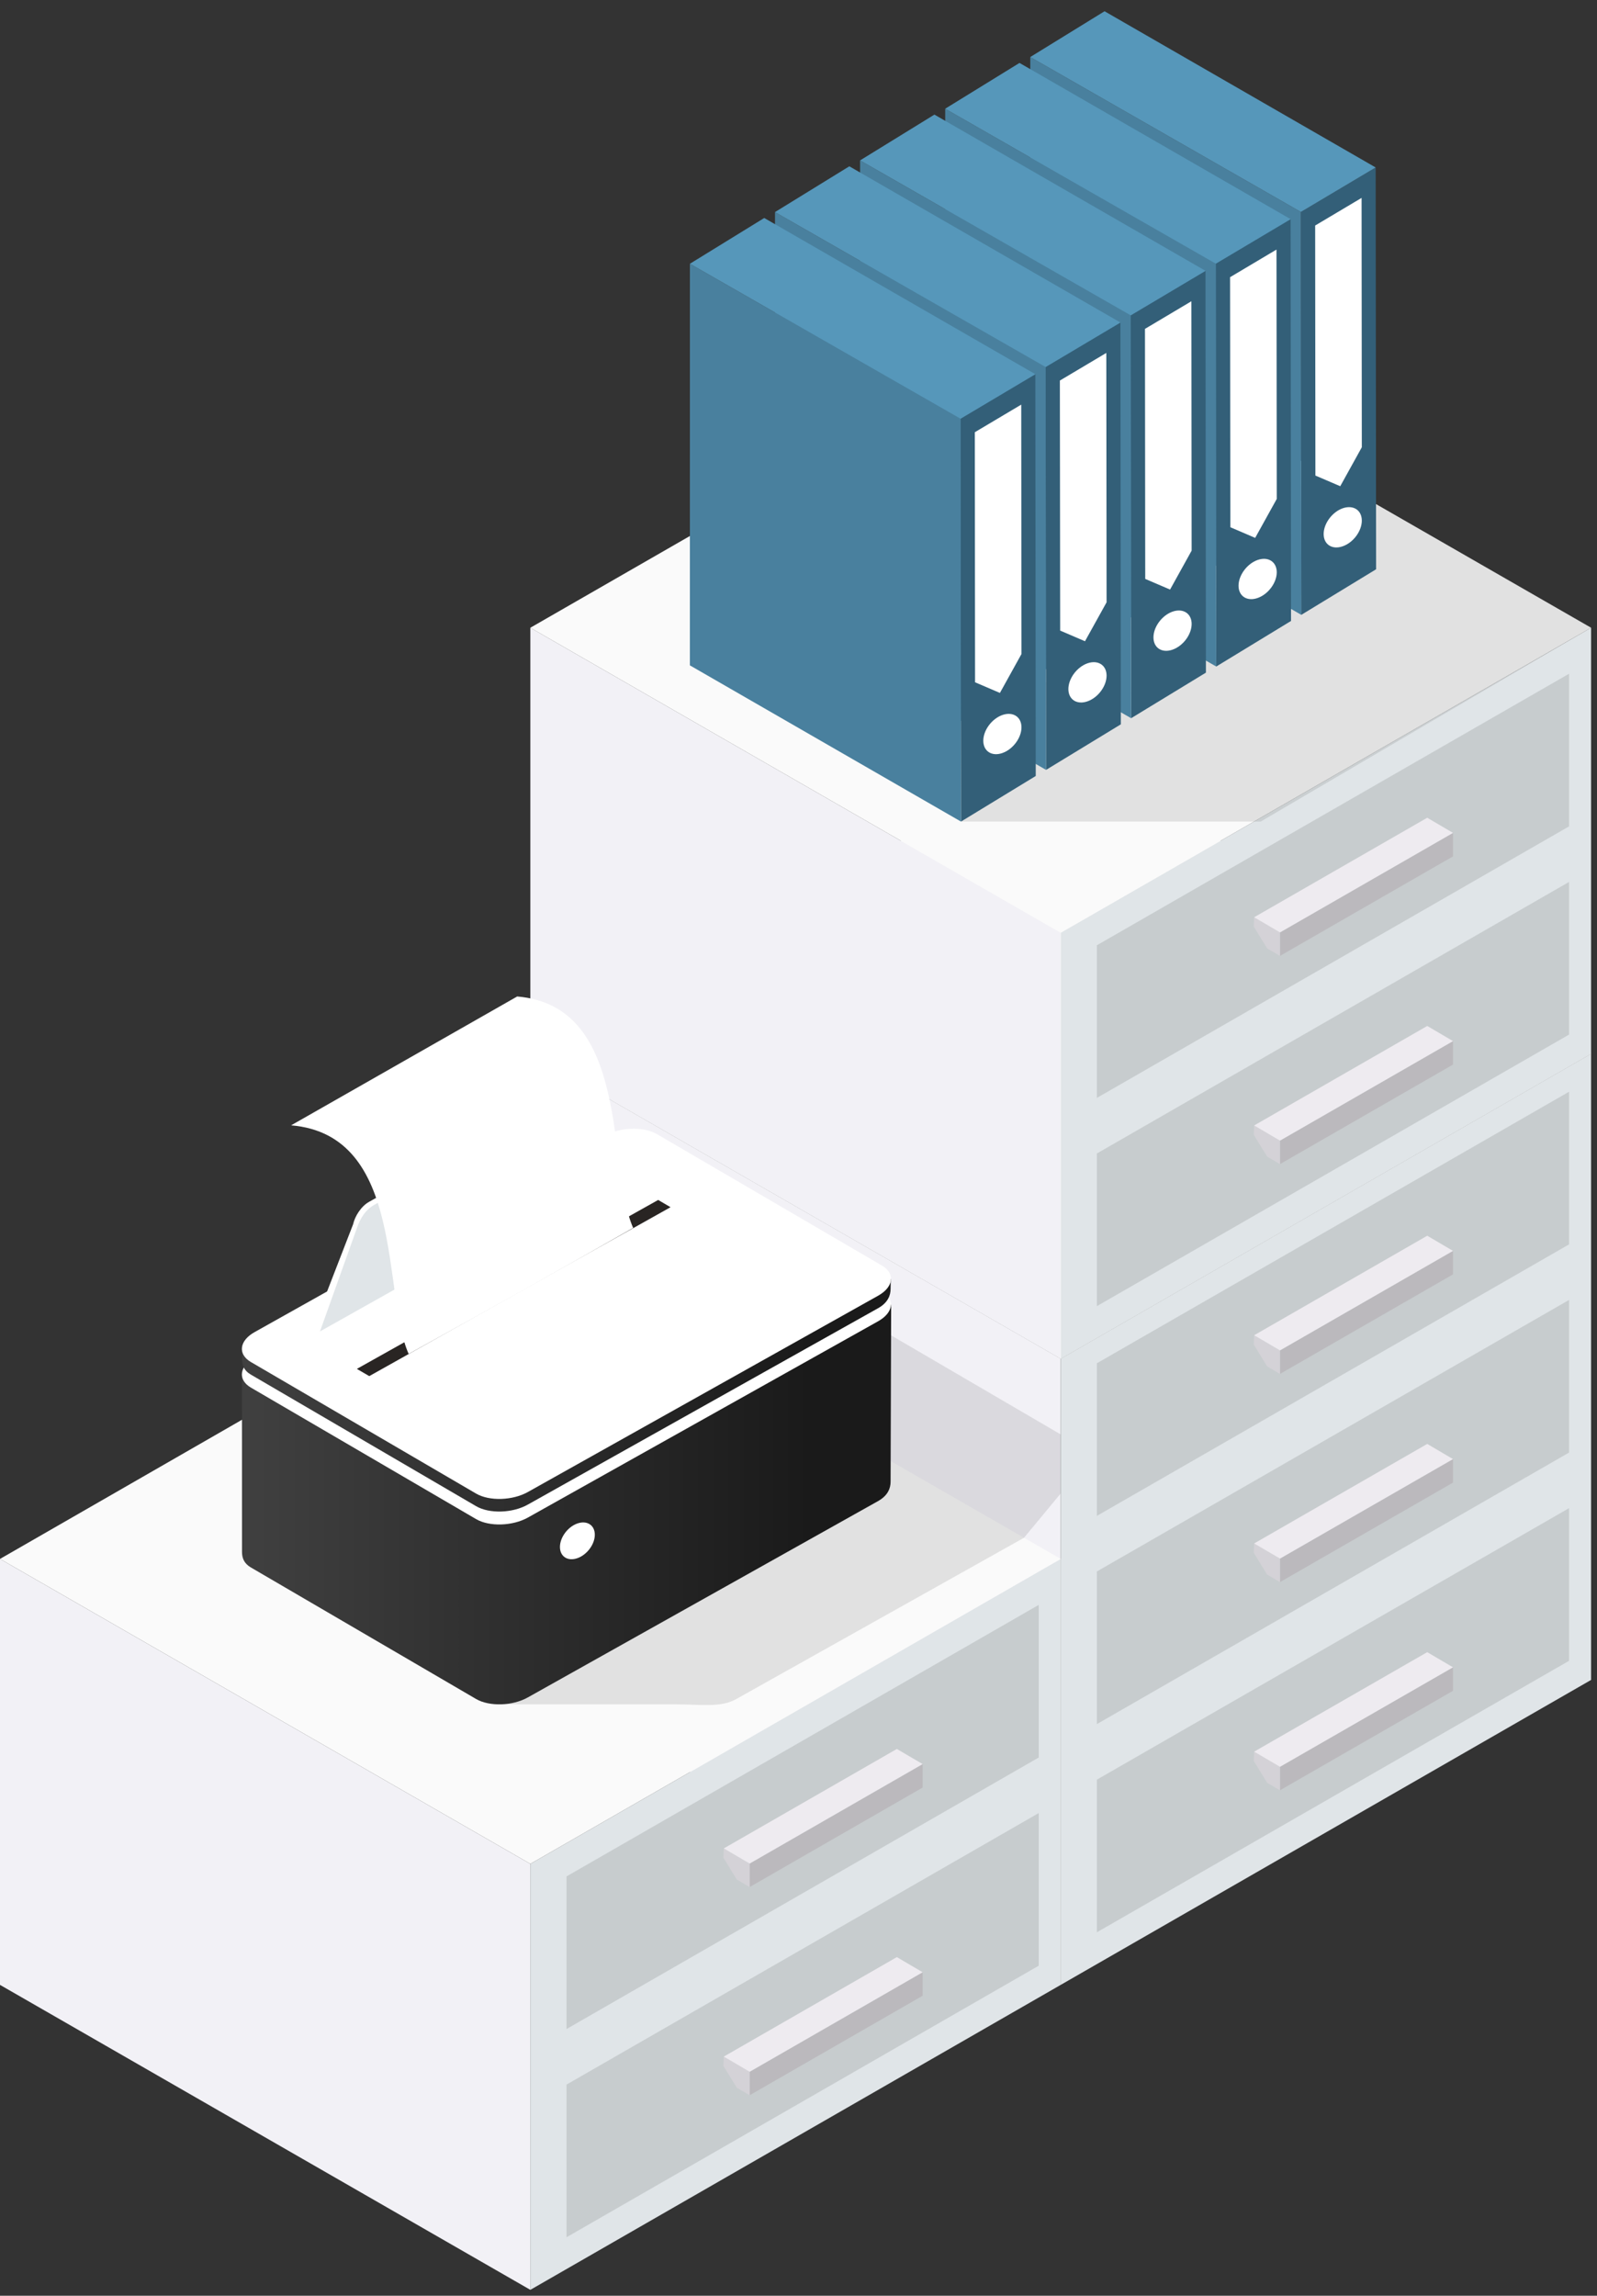 <svg width="135" height="194" viewBox="0 0 135 194" fill="none" xmlns="http://www.w3.org/2000/svg">
<rect x="0" y="0" width="135" height="194" fill="#333333" stroke="none"/>
<path d="M89.667 114.817L134.499 89.046V141.962L89.667 167.731V114.817Z" fill="#E0E5E8"/>
<path d="M92.723 132.796L132.639 109.849V122.748L92.723 145.693V132.796Z" fill="#C7CCCE"/>
<path d="M122.827 123.299V125.287L108.2 133.696V131.708L122.827 123.299Z" fill="#BBB9BD"/>
<path d="M108.2 133.696V131.708L106.015 130.43L105.982 131.213L107.116 133.06L108.2 133.696Z" fill="#D4D2D7"/>
<path d="M120.649 122.018L122.828 123.299L108.2 131.708L106.016 130.43L120.649 122.018Z" fill="#EEEBF0"/>
<path d="M92.723 150.388L132.639 127.444V140.345L92.723 163.287V150.388Z" fill="#C7CCCE"/>
<path d="M122.827 140.896V142.881L108.2 151.288V149.303L122.827 140.896Z" fill="#BBB9BD"/>
<path d="M108.2 151.288V149.303L106.015 148.024L105.982 148.807L107.116 150.654L108.2 151.288Z" fill="#D4D2D7"/>
<path d="M120.649 139.615L122.828 140.895L108.2 149.303L106.016 148.024L120.649 139.615Z" fill="#EEEBF0"/>
<path d="M92.723 115.202L132.639 92.255V105.154L92.723 128.099V115.202Z" fill="#C7CCCE"/>
<path d="M122.827 105.705V107.691L108.2 116.103V114.115L122.827 105.705Z" fill="#BBB9BD"/>
<path d="M108.2 116.103V114.115L106.015 112.835L105.982 113.617L107.116 115.465L108.2 116.103Z" fill="#D4D2D7"/>
<path d="M120.649 104.425L122.828 105.705L108.2 114.115L106.016 112.835L120.649 104.425Z" fill="#EEEBF0"/>
<path d="M89.667 114.817L44.832 89.046V141.962L89.667 167.731V114.817Z" fill="#F2F1F6"/>
<path d="M89.667 114.817L44.832 89.046L89.667 63.274L134.5 89.046L89.667 114.817Z" fill="#FAFAFA"/>
<path d="M89.667 78.817L134.499 53.046V89.044L89.667 114.816V78.817Z" fill="#E0E5E8"/>
<path d="M92.723 79.879L132.639 56.933V69.832L92.723 92.778V79.879Z" fill="#C7CCCE"/>
<path d="M122.827 70.383V72.369L108.2 80.78V78.794L122.827 70.383Z" fill="#BBB9BD"/>
<path d="M108.2 80.78V78.794L106.015 77.513L105.982 78.297L107.116 80.144L108.2 80.78Z" fill="#D4D2D7"/>
<path d="M120.649 69.103L122.828 70.383L108.2 78.794L106.016 77.513L120.649 69.103Z" fill="#EEEBF0"/>
<path d="M92.723 97.474L132.639 74.527V87.426L92.723 110.374V97.474Z" fill="#C7CCCE"/>
<path d="M122.827 87.978V89.963L108.2 98.374V96.388L122.827 87.978Z" fill="#BBB9BD"/>
<path d="M108.2 98.374V96.388L106.015 95.108L105.982 95.891L107.116 97.737L108.2 98.374Z" fill="#D4D2D7"/>
<path d="M120.649 86.698L122.828 87.978L108.2 96.388L106.016 95.108L120.649 86.698Z" fill="#EEEBF0"/>
<path d="M89.667 78.817L44.832 53.046V89.044L89.667 114.816V78.817Z" fill="#F2F1F6"/>
<path d="M89.667 78.818L44.832 53.047L89.667 27.274L134.5 53.047L89.667 78.818Z" fill="#FAFAFA"/>
<path d="M44.832 157.505L0 131.736V167.731L44.832 193.502V157.505Z" fill="#F2F1F6"/>
<path d="M44.832 157.505L89.667 131.736V167.731L44.832 193.502V157.505Z" fill="#E0E5E8"/>
<path d="M47.89 158.565L87.806 135.621V148.519L47.89 171.462V158.565Z" fill="#C7CCCE"/>
<path d="M77.994 149.072V151.056L63.368 159.467V157.479L77.994 149.072Z" fill="#BBB9BD"/>
<path d="M63.368 159.467V157.479L61.183 156.2L61.15 156.982L62.284 158.829L63.368 159.467Z" fill="#D4D2D7"/>
<path d="M75.814 147.794L77.994 149.072L63.368 157.479L61.184 156.2L75.814 147.794Z" fill="#EEEBF0"/>
<path d="M47.89 176.157L87.806 153.213V166.112L47.89 189.058V176.157Z" fill="#C7CCCE"/>
<path d="M77.994 166.664V168.649L63.368 177.06V175.075L77.994 166.664Z" fill="#BBB9BD"/>
<path d="M63.368 177.06V175.075L61.183 173.792L61.15 174.576L62.284 176.423L63.368 177.06Z" fill="#D4D2D7"/>
<path d="M75.814 165.384L77.994 166.664L63.368 175.075L61.184 173.792L75.814 165.384Z" fill="#EEEBF0"/>
<path d="M44.832 157.505L0 131.736L44.832 105.963L89.668 131.736L44.832 157.505Z" fill="#FAFAFA"/>
<path opacity="0.1" d="M89.667 121.217V126.201L86.561 129.95L62.228 143.583C60.934 144.319 59.254 144.025 57.099 144.025H42.071C40.948 143.368 37.812 130.811 39.109 130.083L68.718 113.486C70.007 112.754 71.088 110.368 72.214 111.024L89.667 121.217Z" fill="black"/>
<path d="M75.333 110.266C75.333 110.266 75.285 124.29 75.285 125.206C75.285 125.776 75.049 126.377 74.243 126.839L44.631 143.433C43.34 144.165 41.361 144.228 40.239 143.569L21.198 132.452C20.602 132.1 20.458 131.628 20.458 131.132C20.458 129.938 20.454 116.117 20.454 116.117L50.987 98.85C52.28 98.12 54.259 98.057 55.384 98.713L75.333 110.266Z" fill="url(#paint0_linear_86_12942)"/>
<path d="M74.559 109.11C75.683 109.77 75.543 110.904 74.251 111.641L44.639 128.232C43.344 128.965 41.365 129.027 40.245 128.37L21.207 117.257C20.084 116.599 20.221 115.459 21.518 114.731L51.127 98.135C52.416 97.403 54.401 97.339 55.528 97.994L74.559 109.11Z" fill="white"/>
<path d="M75.333 108.107C75.333 108.107 75.285 107.997 75.285 108.911C75.285 109.48 75.049 110.083 74.243 110.541L44.631 127.138C43.34 127.873 41.361 127.936 40.239 127.274L21.198 116.156C20.602 115.806 20.458 115.335 20.458 114.837C20.458 113.646 20.454 113.957 20.454 113.957L50.987 96.691C52.28 95.96 54.259 95.898 55.384 96.554L75.333 108.107Z" fill="url(#paint1_linear_86_12942)"/>
<path d="M74.559 106.95C75.683 107.611 75.543 108.746 74.251 109.482L44.639 126.072C43.344 126.807 41.365 126.87 40.245 126.214L21.208 115.097C20.085 114.439 20.222 113.299 21.519 112.571L51.128 95.975C52.417 95.243 54.402 95.179 55.529 95.837L74.559 106.95Z" fill="white"/>
<path d="M48.23 92.891C48.23 92.891 48.319 92.974 47.906 92.723C47.643 92.567 47.305 92.511 46.871 92.749L31.201 101.559C30.515 101.941 29.999 102.786 29.851 103.452L26.475 112.171L27.048 112.51L50.793 98.725L48.23 92.891Z" fill="white"/>
<path d="M48.708 93.57C48.358 92.812 47.994 92.622 47.305 93.004L31.638 101.815C30.948 102.198 30.5 102.862 30.205 103.678L27.049 112.512L51.279 98.905L48.708 93.57Z" fill="#E0E5E8"/>
<path d="M31.215 116.288L30.167 115.677L55.638 101.401L56.683 102.014L31.215 116.288Z" fill="#292523"/>
<path d="M43.72 84.207C53.398 85.021 51.278 98.719 53.523 103.764C45.393 108.395 43.435 109.489 34.545 114.414C32.291 109.366 34.286 95.909 24.609 95.096C32.741 90.462 35.592 88.839 43.72 84.207Z" fill="white"/>
<path d="M50.282 129.692C50.282 128.88 49.62 128.457 48.806 128.741C47.994 129.027 47.334 129.916 47.334 130.725C47.334 131.535 47.995 131.961 48.806 131.673C49.621 131.389 50.282 130.5 50.282 129.692Z" fill="white"/>
<path opacity="0.1" d="M81.234 69.427H106.569L134.5 53.047L102.526 34.575L81.234 69.427Z" fill="black"/>
<path d="M109.968 17.912L116.29 14.152L116.327 48.106L110.003 51.958L109.968 17.912Z" fill="#335F78"/>
<path d="M87.093 4.819L109.968 17.912L110.003 51.958L87.087 38.757L87.093 4.819Z" fill="#49809E"/>
<path d="M87.093 4.819L109.968 17.912L116.289 14.152L93.372 0.951L87.093 4.819Z" fill="#5697BA"/>
<path d="M111.175 19.058L115.099 16.724L115.119 37.796L113.296 41.087L111.196 40.187L111.175 19.058Z" fill="white"/>
<path d="M115.119 43.994C115.119 43.106 114.396 42.642 113.502 42.953C112.616 43.266 111.893 44.24 111.893 45.127C111.893 46.014 112.616 46.478 113.502 46.165C114.396 45.854 115.119 44.881 115.119 43.994Z" fill="white"/>
<path d="M102.774 22.28L109.099 18.519L109.135 52.473L102.812 56.325L102.774 22.28Z" fill="#335F78"/>
<path d="M79.902 9.187L102.775 22.28L102.812 56.325L79.894 43.123L79.902 9.187Z" fill="#49809E"/>
<path d="M79.901 9.187L102.774 22.28L109.099 18.519L86.181 5.318L79.901 9.187Z" fill="#5697BA"/>
<path d="M103.982 23.424L107.906 21.09L107.928 42.163L106.104 45.454L104.005 44.553L103.982 23.424Z" fill="white"/>
<path d="M107.928 48.361C107.928 47.473 107.203 47.009 106.311 47.32C105.422 47.634 104.698 48.607 104.698 49.495C104.698 50.382 105.421 50.846 106.311 50.533C107.203 50.221 107.928 49.249 107.928 48.361Z" fill="white"/>
<path d="M95.582 26.647L101.905 22.887L101.94 56.84L95.618 60.692L95.582 26.647Z" fill="#335F78"/>
<path d="M72.707 13.554L95.582 26.647L95.618 60.692L72.702 47.491L72.707 13.554Z" fill="#49809E"/>
<path d="M72.707 13.554L95.582 26.647L101.905 22.887L78.989 9.685L72.707 13.554Z" fill="#5697BA"/>
<path d="M96.788 27.792L100.713 25.457L100.733 46.531L98.91 49.821L96.81 48.921L96.788 27.792Z" fill="white"/>
<path d="M100.734 52.727C100.734 51.839 100.01 51.375 99.117 51.686C98.228 52 97.506 52.973 97.506 53.861C97.506 54.749 98.228 55.213 99.117 54.9C100.01 54.589 100.734 53.616 100.734 52.727Z" fill="white"/>
<path d="M88.39 31.014L94.713 27.254L94.749 61.208L88.427 65.059L88.39 31.014Z" fill="#335F78"/>
<path d="M65.515 17.921L88.39 31.014L88.427 65.059L65.509 51.858L65.515 17.921Z" fill="#49809E"/>
<path d="M65.515 17.921L88.389 31.014L94.712 27.254L71.796 14.054L65.515 17.921Z" fill="#5697BA"/>
<path d="M89.595 32.158L93.52 29.824L93.543 50.898L91.718 54.188L89.62 53.288L89.595 32.158Z" fill="white"/>
<path d="M93.543 57.094C93.543 56.207 92.818 55.743 91.927 56.053C91.037 56.367 90.314 57.34 90.314 58.228C90.314 59.116 91.036 59.58 91.927 59.267C92.818 58.956 93.543 57.983 93.543 57.094Z" fill="white"/>
<path d="M81.197 35.382L87.52 31.621L87.556 65.574L81.235 69.427L81.197 35.382Z" fill="#335F78"/>
<path d="M58.321 22.288L81.198 35.382L81.235 69.427L58.317 56.226L58.321 22.288Z" fill="#49809E"/>
<path d="M58.321 22.288L81.198 35.382L87.521 31.621L64.603 18.421L58.321 22.288Z" fill="#5697BA"/>
<path d="M82.404 36.526L86.329 34.192L86.35 55.265L84.526 58.556L82.425 57.656L82.404 36.526Z" fill="white"/>
<path d="M86.349 61.463C86.349 60.575 85.626 60.11 84.733 60.422C83.845 60.735 83.122 61.707 83.122 62.596C83.122 63.484 83.845 63.947 84.733 63.635C85.626 63.323 86.349 62.35 86.349 61.463Z" fill="white"/>
<defs>
<linearGradient id="paint0_linear_86_12942" x1="20.454" y1="121.143" x2="75.333" y2="121.143" gradientUnits="userSpaceOnUse">
<stop stop-color="#404040"/>
<stop offset="0.876" stop-color="#1A1A1A"/>
</linearGradient>
<linearGradient id="paint1_linear_86_12942" x1="20.454" y1="111.916" x2="75.333" y2="111.916" gradientUnits="userSpaceOnUse">
<stop stop-color="#404040"/>
<stop offset="0.876" stop-color="#1A1A1A"/>
</linearGradient>
</defs>
</svg>
